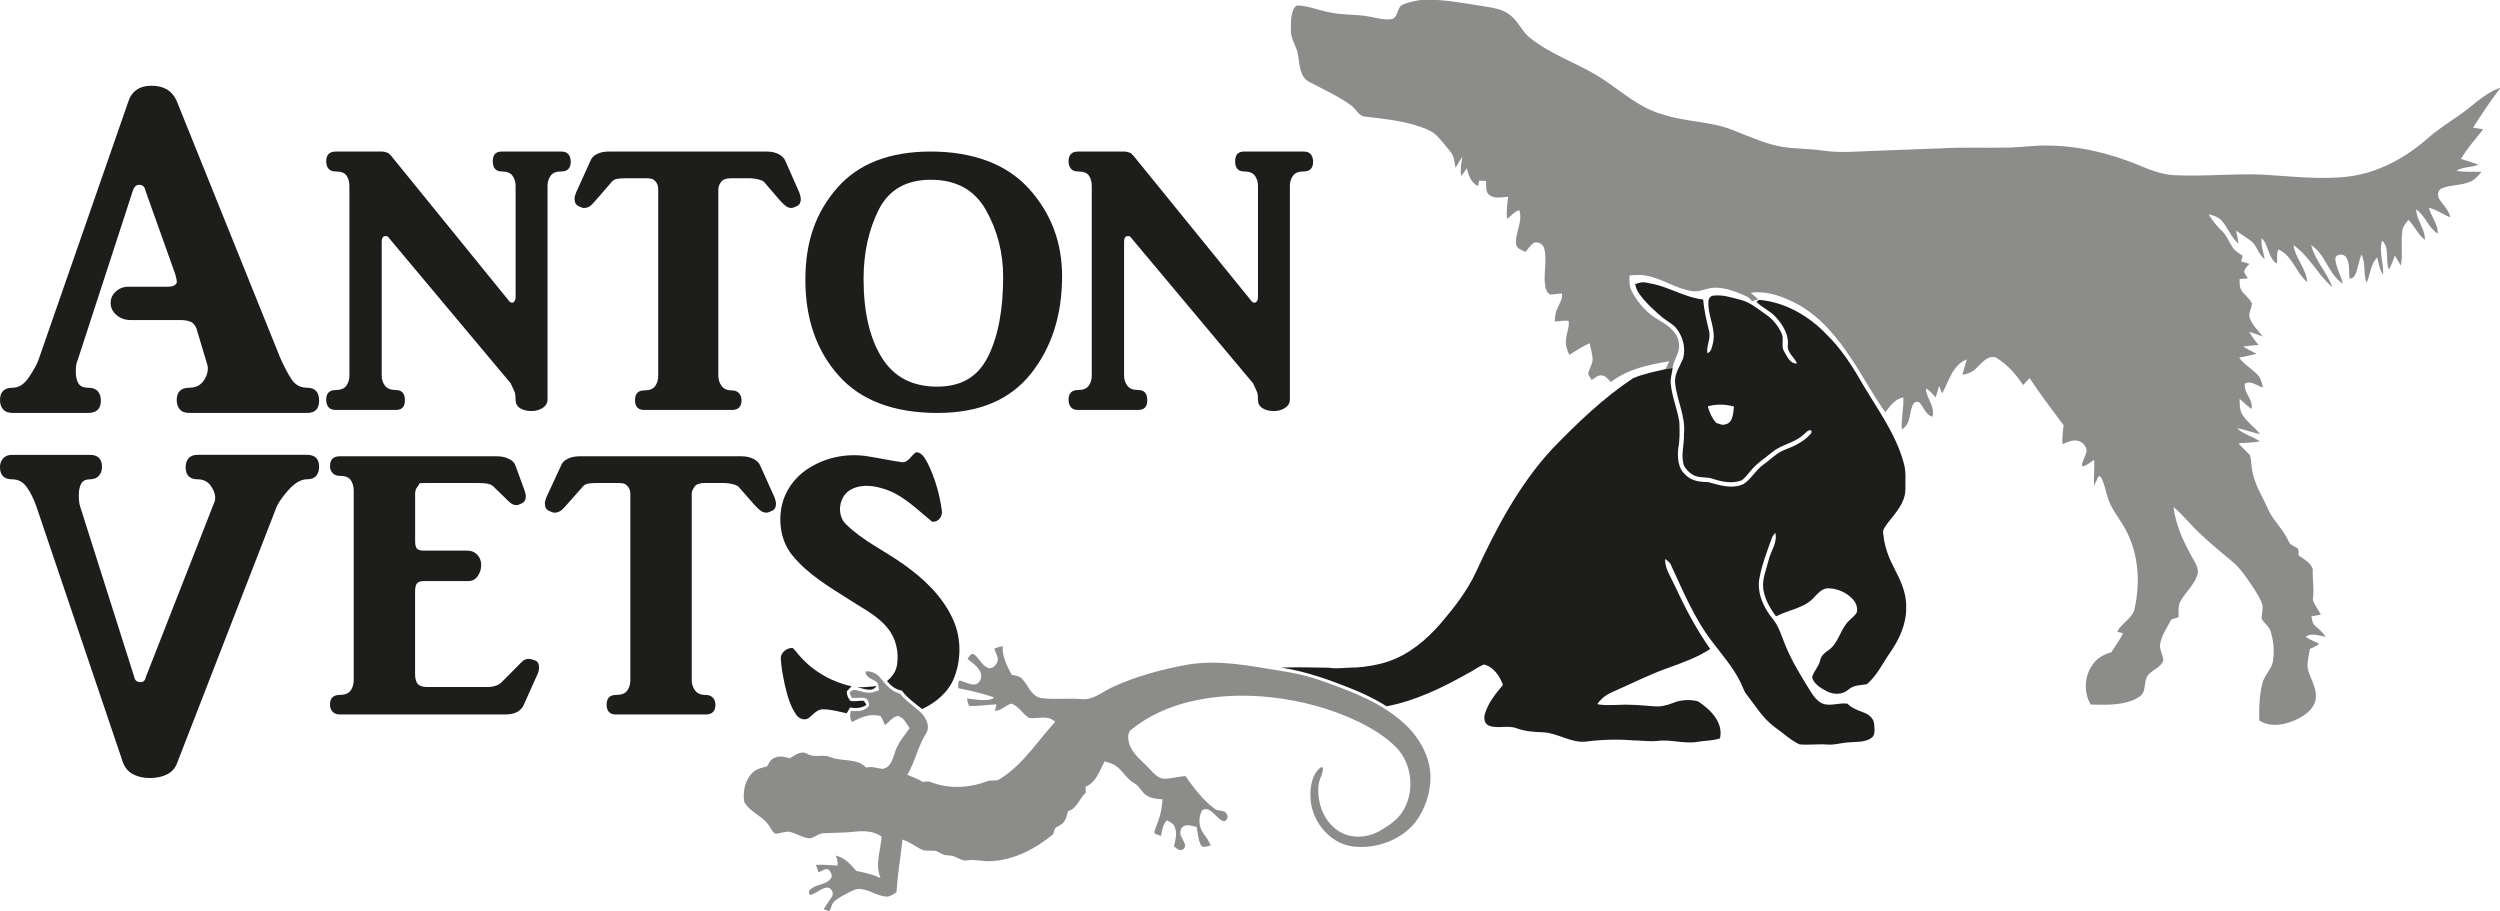 <?xml version="1.0" encoding="UTF-8"?>
<svg id="Layer_1" xmlns="http://www.w3.org/2000/svg" viewBox="0 0 1616.65 589.28">
  <defs>
    <style>
      .cls-1 {
        fill: #1d1d1b;
      }

      .cls-2 {
        fill: #8c8c8b;
      }
    </style>
  </defs>
  <g>
    <path class="cls-2" d="M918.46,0h10.89c10.57.65,20.98,2.7,31.45,4.25,5.11.87,10.51,1.7,14.83,4.82,4.13,2.89,6.76,7.29,9.76,11.24,2.25,3.06,5.33,5.35,8.43,7.48,13.81,9.5,30.02,14.73,43.86,24.18,11.93,8.03,23.05,18.01,37.23,21.92,15.1,5.13,31.58,4.35,46.38,10.52,10.81,4.18,21.5,9.23,33.1,10.83,8.07,1.09,16.26.92,24.33,2.13,10.91,1.65,21.96.55,32.93.19,14.7-.63,29.41-1.03,44.11-1.66,14.39-.78,28.8-.17,43.2-.47,8.25-.18,16.46-1.43,24.73-1.31,20.86.11,41.48,5.15,60.64,13.21,7.12,2.98,14.5,5.74,22.3,5.98,18.66.9,37.31-1.14,55.97-.42,18.74,1.02,37.58,3.53,56.32,1.23,18.7-2.41,35.89-11.63,50.02-23.85,6.24-5.56,13.2-10.2,20.11-14.88,9.27-6.1,16.88-14.83,27.6-18.57v.38c-6.25,8.13-11.88,16.71-17.41,25.33,2.16.37,4.34.74,6.53,1.1-4.88,6.31-10.39,12.19-14.35,19.16,3.74,1.24,7.55,2.26,11.27,3.62-4.53,2.23-9.98,1.15-14.21,4.08,5.36.85,10.8.49,16.21.6-2.09,2.55-4.26,5.26-7.44,6.44-5.7,2.56-12.25,1.81-17.99,4.19-2.99,1.07-3.41,5.01-1.67,7.35,2.52,3.7,6.02,6.87,6.92,11.48-4.71-1.86-8.82-5.05-13.83-6.16,1.49,5.75,5.93,10.48,5.73,16.68-6.19-3.85-8.03-11.61-13.99-15.69.24,7.07,5.86,12.56,5.66,19.72-4.55-3.44-6.64-8.96-10.64-12.91-1.86,2.2-3.78,4.58-4,7.58-.97,7.29.5,14.7-.88,21.97-1.37-2.17-2.71-4.34-3.96-6.56-.99,3.14-2.12,6.26-3.77,9.13-2.59-6.07.76-13.79-4.44-18.76-2.28,7.36,1.24,14.7.66,22.13-2.25-3.34-2.81-7.38-3.8-11.19-4.45,4.31-4.32,10.9-6.8,16.25-2.47-5.81-.38-12.48-3.42-18.1-1.56,3.96-2.14,8.2-3.6,12.18-.67,1.63-2.09,3.59-4.07,3.29-.6-4.54.41-9.61-2.15-13.66-1.65-2.82-7.34-2.36-7.04,1.45.56,5.46,3.68,10.22,4.85,15.54-9.44-6.09-11.04-18.84-20.46-24.93,2.46,10.02,10.21,17.49,13.59,27.11-9.41-8.02-14.72-19.94-25.01-27.05,1.16,8.62,8.25,15.06,8.85,23.85-7.31-6.08-9.51-16.98-18.56-21.11-1.51,2.61-.56,6.23-1.04,9.21-5.98-3.72-5-11.86-9.84-16.5-.65,4.61,1.13,9,1.93,13.46-4.38-3.02-4.93-9.03-9.29-12-3.02-2.18-6.21-4.11-9.19-6.32.59,2.78,1.17,5.58,1.56,8.4-4.61-3.82-6.65-9.61-10.29-14.18-2.16-2.88-5.7-3.97-9.01-4.84,2.27,4.19,5.44,7.76,8.83,11.07,3.02,2.9,4.35,6.97,6.65,10.39,1.57,2.39,4.13,3.82,6.48,5.35-.33,1.23-.68,2.45-.97,3.69,1.77.54,3.56,1.07,5.37,1.58-1.28,1.67-3.31,3.11-3.38,5.39.64,1.4,1.51,2.7,2.35,4.01-1.8.14-3.58.28-5.34.43.1,2.1-.18,4.31.65,6.3,1.8,3.56,5.46,5.74,7.27,9.3.21,3.29-2.57,6.38-1.3,9.69,1.6,4.67,5.5,7.98,8.36,11.87-2.88-1.04-5.74-2.13-8.66-3.04,1.58,3.13,3.7,5.92,6.02,8.53-3.35.29-6.69.5-10.01.97,2.78,1.79,5.75,3.24,8.7,4.73-3.73,1.01-7.52,1.71-11.29,2.46,3.2,4.6,8.35,7.17,12.06,11.28,2.06,2.19,2.6,5.24,3.36,8.05-3.81-.93-7.82-4.89-11.74-2.46-.95,6.01,5.65,10.2,4.29,16.36-2.72-2.01-5.17-4.34-7.68-6.6.04,3.55-.09,7.39,1.93,10.5,3.02,4.74,7.85,7.92,11.31,12.32-5.05-.93-9.81-2.98-14.87-3.78,4.18,4,10,5.28,14.73,8.45-4.56.91-9.21.95-13.81,1.27,2.21,2.89,5.17,5.08,7.5,7.86.9,3.44.71,7.08,1.5,10.56,1.59,8.64,6.58,16.04,9.99,24,3.29,7.58,9.9,13.05,13.21,20.63.97,2.79,4.05,3.47,6.23,5.04.61,1.35.24,3.01.48,4.49,3.41,2.42,7.8,4.51,9.11,8.83-.29,6.65,1.06,13.25.02,19.89,1.18,3.44,3.55,6.31,5.2,9.54-2.06.36-4.1.7-6.12,1.05.52,2.06.5,4.57,2.31,6.03,2.51,2.22,5.07,4.41,7.02,7.19-4.35-.47-9.09-2.92-13.06.08,2.78,1.78,5.81,3.12,8.85,4.44-1.84,1.43-3.91,2.51-6.07,3.31-.66,4.98-2.73,10.17-.73,15.11,1.96,5.89,5.73,11.75,4.32,18.2-1.43,6.09-7.05,9.89-12.36,12.43-7.4,3.45-16.69,5.29-23.97.55-.26-7.94.05-15.98,1.92-23.73,1.19-5.5,6.21-9.29,6.97-14.94.85-6.29.36-12.82-1.55-18.88-.98-3.36-4.23-5.23-5.8-8.21-.04-2.9.9-5.76.51-8.65-.9-3.6-2.97-6.76-4.9-9.87-4.39-6.51-8.5-13.41-14.63-18.47-6.89-5.76-13.84-11.45-20.36-17.62-6.18-5.57-11.16-12.34-17.6-17.63,1.33,11.29,6.09,21.8,11.56,31.65,1.88,3.72,5.16,7.58,3.9,12.03-2.02,6.55-7.45,11.13-10.81,16.91-1.92,3.21-1.33,7.08-1.36,10.64-1.6.5-3.19.99-4.77,1.49-2.56,5.02-6,9.75-7.1,15.37-.85,3.84,1.69,7.27,1.98,11.02-1.31,4.15-5.92,5.69-8.85,8.49-3.2,2.5-2.7,6.98-3.59,10.53-.57,3.57-4.23,5.4-7.18,6.79-8.67,3.41-18.2,3-27.34,2.8-4.61-7.76-4.19-17.92.9-25.34,2.71-4.49,7.45-7.11,12.39-8.45,2.61-4.02,5.39-7.95,7.63-12.21-.94-.29-2.81-.87-3.75-1.16,2.93-5.83,10.23-8.69,11.32-15.48,3.55-16.18,2.41-33.69-5-48.66-3.04-6.41-7.77-11.83-10.82-18.23-2.32-4.84-2.96-10.24-4.94-15.19-.62-1.21-1.03-3.02-2.69-2.94-.88,2.25-2.3,4.24-2.83,6.63-.43-5.7.31-11.41.01-17.11-2.67,1.27-4.91,4.07-7.95,4.08.07-3.45,2.28-6.29,3-9.57.16-3.28-2.46-6.26-5.6-6.9-3.52-.92-6.85.95-10.05,2.11-.02-4.08.25-8.15.85-12.18-7.51-10.04-15.13-20.01-22.01-30.5-1.42,1.48-2.8,2.99-4.17,4.51-4.7-6.98-10.37-13.62-17.73-17.86-5.21-1.52-8.88,3.4-12.19,6.55-2.37,2.77-5.82,4.08-9.32,4.66.78-3.37,1.84-6.66,2.8-9.98-9.27,3.7-11.57,14.11-15.92,22.01-.69-1.61-1.36-3.2-2.01-4.81-.68,2.5-1.4,5-2.25,7.44-1.82-2.17-3.67-4.5-6.26-5.79.27,6.46,6.19,11.58,4.2,18.28-4.12-1.27-5.41-5.53-7.83-8.6-1.18-1.67-3.81-1.27-4.62.53-2.81,5.27-1.31,12.97-7.33,16.23-.57-6.94,1.43-13.77.94-20.71-5.35,1.06-8.53,5.58-11.59,9.64-7.9-11.03-14.25-23.06-21.78-34.33-8.96-13.66-19.64-26.82-34.03-35.03-9.5-5.17-20.31-9.48-31.33-7.91,1.64,1.42,3.3,2.8,5.01,4.16-1.29.5-2.59.93-3.9,1.31-1.22-1.27-2.4-2.62-4.06-3.29-6.44-2.92-13.28-5.59-20.45-5.47-4.77.06-9.14,2.87-13.95,2.24-10.96-1.31-20.09-8.56-30.96-10.19-3.33-.52-6.69-.23-10,.05-.06,3.44-.22,7.1,1.51,10.22,4.08,7.86,10.28,14.71,18.1,18.97,5.81,3.38,12.38,8.25,12.43,15.68.51,5.42-3.61,9.69-4.12,14.9-1.56.26-3.1.52-4.63.81.85-1.71,1.68-3.42,2.5-5.14-13.19,2.28-27.07,4.98-37.83,13.52-1.73-1.75-3.3-4.26-6.03-4.35-2.5-.22-4.37,1.76-6.34,2.92-.84-1.24-1.71-2.45-2.31-3.81.46-3.1,2.47-5.75,2.86-8.87.05-3.77-1.16-7.39-1.97-11.03-4.62,2.06-8.8,4.9-13.12,7.49-1.5-3.25-2.76-6.81-2.01-10.44.26-3.87,2.34-7.73,1.55-11.57-2.99-.22-5.95.22-8.91.47.23-2.87.32-5.85,1.68-8.47,1.27-3.11,3.61-6.2,2.89-9.74-2.48.16-4.92.69-7.38.8-1.94-.89-2.9-2.96-3.29-4.92-1.48-8.11,1.27-16.42-.61-24.47-.54-3.08-4.02-5.32-6.98-4.02-2.13,1.54-3.55,3.83-5.21,5.81-2.26-1.21-5.61-1.92-6.1-4.91-.89-7.46,4.55-14.56,2.06-22.03-3.29.72-5.27,3.8-7.92,5.64-.52-4.82.12-9.62.7-14.4-3.93.27-8.39,1.46-11.9-.89-3.04-2.07-2.08-6.18-2.42-9.3-1.47-.07-2.94-.13-4.39-.18-.17.87-.52,2.62-.69,3.5-4.67-2.04-6.22-7.02-7.33-11.56-1.14,1.74-2.27,3.48-3.66,5.02-.73-4.2.24-8.38.81-12.53-1.59,2.36-2.99,4.83-4.42,7.28-.76-3.4-.76-7.23-3.03-10.09-2.75-3.53-5.65-6.96-8.66-10.27-2.9-3.21-7.05-4.75-11.01-6.17-11.52-4.01-23.75-5.17-35.79-6.59-4.14-.25-5.68-4.75-8.63-6.96-8.46-6.31-18.19-10.54-27.43-15.49-6.32-3.21-6.2-11.03-7.26-17.06-.64-5.55-4.61-10.14-4.63-15.81-.17-4.58-.2-9.34,1.47-13.68.6-1.3,1.61-3.11,3.31-2.88,6.87.35,13.3,3.15,20.01,4.41,8.66,1.99,17.66,1.07,26.34,2.88,4.51.79,9.06,2.2,13.67,1.54,4.42-.6,3.65-6.44,6.48-8.81,3.79-2.09,8.16-2.77,12.37-3.56Z"/>
    <path class="cls-2" d="M642.95,419.48c1.75-.74,3.58-1.27,5.46-1.63-.48,6.75,2.85,12.68,5.75,18.49,2.53.51,5.42.8,7.14,3.01,3.75,4.11,5.64,10.79,11.77,12.03,8.81,1.18,17.75-.06,26.61.73,7.41.63,13.09-4.77,19.42-7.62,15.39-7.2,31.96-11.56,48.62-14.66,20.07-3.45,40.29.7,60.1,3.92,10.15,1.51,20.19,3.9,29.79,7.57,17.66,6.25,35.64,13.28,49.79,25.94,9.9,8.83,17.29,21.25,17.64,34.76.11,10.55-3.44,21.12-9.69,29.6-9.68,11.99-26.03,17.7-41.15,15.69-15.25-2.41-26.59-17.22-26.81-32.35-.14-6.67,1.12-14.34,6.64-18.73.34,0,1.02-.02,1.36-.03.56,3.84-2.15,7.04-2.64,10.72-1.59,11.98,3.48,25.6,14.53,31.45,7.95,4.24,17.88,3.18,25.46-1.37,6.38-3.65,12.73-8.22,15.91-15.09,6.04-12.32,3.95-28.37-5.55-38.39-6.91-7.09-15.49-12.3-24.3-16.66-17.91-8.65-37.39-13.82-57.12-15.99-17.68-1.89-35.76-1.25-53.05,3.07-13.16,3.31-25.91,8.89-36.49,17.47-3.95,2.4-2.62,7.78-1.26,11.37,2.71,5.9,8.22,9.71,12.46,14.44,2.84,2.82,5.8,6.65,10.27,6.37,4.36-.27,8.6-1.44,12.97-1.74,5.46,7.78,11.32,15.54,19.03,21.26,2.27,1.72,6.16.36,7.62,3.27,1.47,1.84-.01,5.31-2.54,4.5-3.48-1.65-5.47-5.3-8.83-7.13-1.5-.83-3.49-.67-4.7.56-2.38,4.66-1.98,10.7,1.21,14.9,1.76,2.35,3.47,4.77,4.52,7.55-2.06.36-5.18,2-6.49-.54-1.64-3.62-1.81-7.68-2.65-11.52-2.62-.44-5.44-1.74-8.02-.58-2.73,1.31-3.1,5.11-1.56,7.48.92,2.25,3.46,4.92,1.31,7.25-2.02,2.2-4.66-.2-6.34-1.55,1.04-4.19,2.32-8.91.29-13.01-.88-2.02-3.13-2.77-4.84-3.88-2.63,2.77-3.14,6.58-3.8,10.17-1.49-.51-2.95-1.01-4.35-1.67.33-3.21,1.95-6.08,2.91-9.12,1.51-4.13,2.07-8.52,2.39-12.87-3.33-.3-6.85-.48-9.79-2.24-3.71-1.92-4.91-6.52-8.7-8.33-4.79-2.77-7.27-8.08-11.8-11.15-2.12-1.5-4.69-2.11-7.11-2.88-3.33,5.96-5.36,13.63-12.33,16.4.02,1.3.06,2.62.09,3.94-4.2,3.69-5.62,10.29-11.49,11.91-.79,2.77-1.27,5.9-3.51,7.95-1.48,1.18-3.25,1.91-4.78,3-.57,1.26-.9,2.62-1.28,3.95-11.39,9.44-25.34,16.76-40.36,17.4-5.09.39-10.11-1.36-15.19-.5-2.88.53-5.38-1.3-7.93-2.29-2.13-1.03-4.56-.75-6.81-1.19-2.12-.65-3.86-2.19-6.02-2.72-3.28-.29-6.87.57-9.81-1.33-3.68-2.14-7.25-4.53-11.3-5.97-1.28,11.38-3.18,22.69-3.92,34.13-2.12,1.37-4.34,3.09-7.02,2.77-5.63-.56-10.37-4.27-15.99-4.85-2.84-.44-5.46,1.01-7.9,2.22-3.02,1.6-6.09,3.17-8.77,5.3-2.11,1.67-2.56,4.49-3.56,6.84-1.28-.42-2.53-.84-3.79-1.27,1.57-2.96,3.73-5.54,5.43-8.41,1.36-2.32-.75-5.87-3.48-5.63-3.64.49-6.34,3.33-9.75,4.47-1.82,1.17-2.3-2.24-.96-3.11,3.56-3.69,9.85-2.84,13.12-6.96,1.9-2.02.14-4.77-1.48-6.31-2.21-.41-4.22,1.38-6.28,2-.53-1.61-1.1-3.19-1.67-4.78,4.66-.37,9.3.32,13.96.4.45-2.24-.29-4.37-1.11-6.42,5.66,1.3,9.67,5.65,13.25,9.93,5.34,1.08,10.73,2.21,15.69,4.6-3.68-8.73.13-17.9.69-26.8-5.02-3.61-11.38-3.84-17.31-3.17-6.67.81-13.39.6-20.08,1-3.34.08-5.81,2.77-8.99,3.32-5.02-.31-9.17-3.79-14.12-4.37-2.7.2-5.28,1.12-7.97,1.39-1.92-.71-2.63-2.82-3.74-4.35-3.91-7-12.85-9.22-16.61-16.32-1.01-6.47.43-13.92,5.23-18.67,2.52-2.61,6.18-3.42,9.58-4.18,1.1-2.14,2.22-4.58,4.62-5.51,3.15-1.68,6.8-.71,10.02.24,3.44-1.9,7.28-5.37,11.35-2.87,4.65,2.89,10.12-.07,14.93,2.17,7.53,2.97,17.1.33,23.18,6.76,3.53-1.2,6.98.48,10.49.75,5.06-.58,6.55-6.13,7.9-10.2,1.73-6.14,6.07-10.95,9.63-16.07-1.96-3.04-3.77-6.9-7.55-7.93-3.52.63-5.67,3.88-8.34,5.95-.84-1.96-1.63-3.96-2.76-5.77-6.4-2.09-12.95.68-18.51,3.75-1.5-2.17-1.49-4.69-.76-7.14,4.09.2,9.36.41,11.78-3.64,0-2.1-1.07-4.54-3.36-4.86-2.62-.24-5.25.32-7.85-.04-.31-1.18-2.02-2.78-.79-3.87,1.85-2.44,5.01-.41,7.39-.13,3.69,1.21,7.65.85,11.04-1.03-.58-1.9-.25-4.51-2.23-5.63-2.6-1.72-6.62-2.47-6.52-6.39,4.04-.43,7.7,1.55,10.03,4.78,3.27,4.13,6.93,8.33,12.28,9.63,4,5.03,9.63,8.31,14.07,12.88,3.05,3.29,5.55,8.66,2.73,12.83-5.24,8.36-7.09,18.27-12.09,26.76,3.34,1.45,6.85,2.57,9.95,4.55,1.73-.1,3.54-.61,5.2.14,11.74,4.68,25.21,3.81,36.87-.66,2.48-.91,5.42.37,7.69-1.28,14.94-9.09,24.22-24.38,35.87-36.94-4.38-4.76-11.14-1.88-16.69-2.57-4.49-2.32-6.78-8.01-11.86-9.3-3.62,1.31-6.34,4.64-10.45,4.68.28-1.05.84-3.14,1.12-4.18-5.83.26-11.64,1.15-17.48,1.1-1.21-1.35-1.18-3.29-1.66-4.92,5.42.61,11.12,1.93,16.48.26l.86-1.03c-7.49-2.56-15.31-4.38-23.09-5.9.4-1.58-.57-4.03,1.14-4.95,3.31.81,6.38,2.95,9.9,2.56,3.3-.64,4.63-4.79,3.53-7.67-1.56-3.93-5.32-6.25-8.46-8.81.95-1.41,1.87-3.65,4-3.18,3.44,2.46,5,7.07,9.02,8.84,2.4,1.12,4.72-.83,5.81-2.83,2.11-3.07-.72-6.48-1.55-9.49Z"/>
  </g>
  <g>
    <path class="cls-1" d="M1057.42,183.75c2.65-1.15,5.52-1.62,8.33-.71,12.42,1.74,23.16,9.26,35.66,10.67.47,6.86,2.19,13.51,3.72,20.19,1.44,4.94-1.79,9.57-1.06,14.51,2.74-.97,2.9-3.98,3.6-6.38,2.3-9.21-3.53-17.91-2.9-27.11.02-1.7,1.18-3.42,2.92-3.72,6.09-.85,12.06,1.24,17.9,2.69,6.33,1.55,11.23,6,16.49,9.56,4.56,3.13,8.07,7.62,10.25,12.69,1.29,3.74-.77,8.12,1.63,11.55,1.95,3.16,3.61,7.64,8.13,7.35-1.79-4.14-6.7-7.12-5.95-12.07.6-6.81-3.36-12.9-7.65-17.79-3.61-4.08-8.98-6.2-12.7-10.01.43-.32,1.28-.96,1.71-1.28,16.82,1.44,32.26,10.38,43.76,22.48,9.99,9.7,17.34,21.63,24.2,33.64,9.39,15.69,20.43,30.84,25.4,48.69,1.94,5.92,1.19,12.2,1.26,18.31-.27,8.2-6.13,14.44-10.89,20.54-1.64,2.47-4.35,4.97-3.33,8.22.7,7.43,3.27,14.5,6.73,21.07,4.2,8.13,8.44,16.78,8.01,26.19.14,10.47-4.39,20.29-10.22,28.74-4.93,6.99-8.57,15.14-15.24,20.72-4.03.66-8.47.45-11.74,3.36-4.05,3.6-9.98,3.49-14.54.96-3.68-1.99-8.09-4.56-9.1-8.92,1.03-3.87,4.31-6.73,5.17-10.71.58-2.97,2.8-5,5.22-6.59,6.91-4.61,7.74-13.91,13.68-19.37,1.63-1.71,3.7-3.08,4.83-5.21.87-3.28-.73-6.66-3-8.97-3.95-4.01-9.51-6.42-15.12-6.61-3.87-.17-6.65,2.86-9.09,5.42-6.3,7.5-16.75,8.37-25,12.74-3.91-5.22-7.27-11.11-8.24-17.64-.89-6.57,1.99-12.68,3.49-18.92,1.41-5.84,5.85-11.22,4.26-17.52-.74.88-1.39,1.8-1.98,2.77-3.26,9.11-6.85,18.19-8.47,27.78-1.14,9.25,3.12,18.23,8.86,25.23,3.73,4.45,5.36,10.14,7.49,15.44,3.66,9.49,8.85,18.28,14.17,26.93,2.56,3.93,4.66,8.44,8.57,11.25,5.36,3.8,11.99.28,17.95,1.09,2.87,2.89,6.71,4.31,10.45,5.7,3.24,1.16,6.49,3.61,6.88,7.29.11,3.12,1.19,7.3-1.93,9.35-4.21,2.78-9.53,2.29-14.33,2.72-4.72.14-9.27,1.86-14.02,1.4-6.01-.43-12.05.46-18.05-.13-5.89-2.81-10.66-7.46-15.98-11.17-7.98-5.86-12.94-14.52-18.96-22.15-1.36-2.39-2.2-5.03-3.46-7.46-4.69-9.27-11.57-17.14-17.81-25.37-11.67-15.06-18.94-32.84-26.92-49.98-.68-1.72-2.29-2.7-3.7-3.73-.2,6.37,3.74,11.59,6.21,17.14,6.57,14.26,13.92,28.21,22.95,41.07-8.38,5.51-17.88,8.86-27.25,12.23-12.42,4.4-24.15,10.43-36.2,15.69-3.84,1.65-7.22,4.27-9.57,7.75,4.19.88,8.52.56,12.78.51,7.97-.53,15.94.26,23.89.86,4.06.38,8.12-.48,11.88-2,5.17-2.18,11.19-2.68,16.59-1.2,7.88,5.1,16.55,13.59,14.23,23.93-4.64,1.66-9.67,1.39-14.46,2.25-8.78,1.55-17.52-1.8-26.3-.52-4.98.43-9.95-.33-14.92-.38-10.33-.84-20.7-.61-30.97.76-9.85,1.08-18.27-5.65-27.92-6.02-5.77-.19-11.61-.57-17.04-2.63-5.85-2.18-12.37.65-18.13-1.81-2.83-1.4-3.11-5-2.23-7.66,2.14-7.08,6.9-12.95,11.6-18.5-2.04-5.79-6.01-11.65-12.24-13.25-3.74,1.4-6.9,4.06-10.5,5.79-16.47,9.27-33.75,17.69-52.45,21.25-6.2-3.88-12.73-7.21-19.46-10.03-15.79-6.46-31.91-12.49-48.87-14.98,10.34-.37,20.66-.11,31,.07,5.74.94,11.49-.27,17.26-.12,7.04-.52,14.11-1.55,20.82-3.84,13.66-4.52,24.97-14.06,34.27-24.79,8.68-10.19,17.05-20.87,22.71-33.08,13.08-28.42,27.97-56.57,49.35-79.71,16.14-16.62,32.96-32.88,52.34-45.72,6.66-2.78,13.85-4.23,20.89-5.81,1.53-.29,3.07-.55,4.63-.81-.37,3.06-1.29,6.04-1.32,9.14.6,8.86,4.26,17.13,5.66,25.85.23,5.74.33,11.53-.73,17.2-.57,5.83-.2,12.7,4.57,16.81,3.76,4.14,9.54,4.8,14.81,4.84,7.34,2.04,15.6,4.73,22.93,1.21,4.98-3.29,7.76-8.95,12.63-12.41,4.75-3.31,8.74-7.89,14.34-9.84,5.88-2.25,11.8-5.08,16.09-9.83.79-.7,1.01-1.57.65-2.61-2.33-.5-3.68,1.88-5.31,3.06-5.77,5.21-13.98,6.09-19.91,11.03-4.72,3.97-10.09,7.25-13.97,12.11-1.88,2.09-3.45,4.54-5.79,6.15-6.09,2.35-12.8.94-18.79-1.02-3.32-1.21-6.93-.55-10.26-1.55-3.46-.87-6.14-3.58-8.07-6.45-2.64-6.71.11-13.74-.25-20.66,1.36-11.76-4.85-22.46-5.75-33.97-.23-5.57,3.21-10.21,5.22-15.14,1.83-6.69-.06-14-4.27-19.41-2.26-2.81-5.55-4.42-8.38-6.55-5.62-4.62-11.02-9.6-15.4-15.44-1.53-1.95-2.48-4.26-2.93-6.68ZM1104.37,262.73c1,3.94,2.74,7.71,5.47,10.76,1.86.45,3.8,1.74,5.78.95,5.19-.98,5.09-7.39,5.67-11.5-5.48-1.64-11.41-1.69-16.92-.21Z"/>
    <path class="cls-1" d="M582.57,298.77c4.65,1.11,6.53-4.42,9.94-6.38,3.93.3,5.81,4.27,7.46,7.31,4.66,9.5,7.64,19.85,9.07,30.32.64,3.76-2.22,7.95-6.32,7.31-9.32-7.51-17.96-16.57-29.5-20.66-7.08-2.51-15.39-3.89-22.37-.4-8.42,3.88-10.39,16.87-3.44,23.04,10.67,10.47,24.49,16.79,36.58,25.4,12.78,8.99,24.73,20.08,31.58,34.37,6.05,12.07,6.37,26.75,1.42,39.25-3.71,9.33-11.83,16.09-20.77,20.19-4.49-3.79-9.53-7.08-13.01-11.91-4.01-.59-7.11-3.22-9.65-6.18,3.32-2.65,5.95-6.29,6.52-10.58,1.28-8.38-.74-17.35-6.29-23.87-6.4-7.98-15.82-12.42-24.17-17.95-13.23-8.4-27.19-16.52-37.19-28.87-7.32-8.88-9.23-21.22-6.87-32.27,2.07-9.36,8-17.68,15.86-23.09,11.74-8.12,26.8-11.12,40.8-8.53,6.8,1.05,13.53,2.57,20.35,3.5Z"/>
    <path class="cls-1" d="M504.91,425.88c-.2-3.95,4.01-7.1,7.73-6.86,1.09,1,1.97,2.18,2.92,3.31,8.78,10.91,21.48,18.47,35.13,21.46-1.03,1.04-2.09,2.06-3.03,3.18-.25,2.27.78,4.44,2.16,6.18,2.88.83,5.9-.32,8.84.08.63.82,1.16,1.72,1.58,2.69-3.17,1.98-6.91,2.32-10.51,1.55-.76,1.24-1.49,2.5-2.19,3.77-5.23-1.07-10.46-2.68-15.82-2.55-3.83.33-6.1,3.64-8.91,5.76-2.83,1.74-6.44.12-8.08-2.49-3.96-5.8-5.74-12.73-7.3-19.49-1.15-5.47-2.24-10.99-2.52-16.59Z"/>
    <path class="cls-1" d="M554.33,444.39c4.17.18,8.32-.29,12.46-.72-2.72,4.29-8.53,1.51-12.46.72Z"/>
    <g>
      <path class="cls-1" d="M138.82,324.25c.84-2.63.21-5.68-1.88-9.13-2.08-3.45-5.1-5.18-9.07-5.18-5.21,0-7.82-2.59-7.82-7.76,0-2.39.62-4.33,1.87-5.82,1.25-1.49,3.23-2.24,5.94-2.24h3.13s64.41,0,64.41,0h3.13c5.21,0,7.82,2.59,7.82,7.76,0,2.39-.62,4.33-1.88,5.82-1.25,1.49-3.23,2.24-5.94,2.24-3.96,0-8.07,2.44-12.35,7.32-4.27,4.88-6.93,8.94-7.97,12.18l-63.78,164.24c-1.25,3.25-3.44,5.64-6.57,7.16-3.13,1.53-6.77,2.29-10.94,2.29-4.17,0-7.82-.83-10.94-2.5-3.13-1.67-5.32-4.28-6.57-7.84l-55.96-165.5c-1.67-4.74-3.7-8.82-6.1-12.23-2.39-3.4-5.57-5.11-9.54-5.11-5.21,0-7.82-2.63-7.82-7.91,0-2.23.68-4.11,2.03-5.63,1.36-1.52,3.28-2.28,5.78-2.28h3.13s44.08,0,44.08,0h3.13c5.21,0,7.82,2.64,7.82,7.91,0,2.23-.68,4.11-2.03,5.63-1.35,1.52-3.28,2.28-5.78,2.28-2.71,0-4.58.93-5.63,2.8-1.04,1.86-1.56,4.35-1.56,7.45s.27,5.49.81,7.14l35.04,110.43c.42,2.23,1.78,3.35,4.07,3.35,1.88,0,3.03-1.11,3.44-3.35l44.49-113.51Z"/>
      <g>
        <path class="cls-1" d="M274.44,375.74c-2.35,0-3.94.49-4.77,1.47-.84.98-1.26,2.84-1.26,5.61v52.92c0,3.09.58,5.28,1.76,6.58,1.17,1.3,3.27,1.95,6.28,1.95h38.95c1.84,0,3.6-.29,5.28-.86,1.67-.57,3.1-1.52,4.27-2.83l9.3-9.36c1.67-1.8,3.02-3.12,4.02-3.94,1.01-.82,2.26-1.23,3.77-1.23.84,0,2.14.33,3.9.98s2.64,2.2,2.64,4.65c0,1.63-.42,3.26-1.26,4.89l-8.79,19.57c-.84,1.79-2.22,3.22-4.15,4.28-1.93,1.06-4.48,1.59-7.66,1.59h-107.04c-2.01,0-3.56-.61-4.65-1.82-1.09-1.22-1.63-2.71-1.63-4.5,0-4.21,2.09-6.32,6.28-6.32,3.35,0,5.69-.93,7.04-2.8,1.34-1.87,2.01-4.1,2.01-6.69v-122.69c0-2.59-.63-4.82-1.88-6.69-1.26-1.87-3.64-2.8-7.16-2.8-2.01,0-3.56-.61-4.65-1.82-1.09-1.21-1.63-2.71-1.63-4.5,0-4.21,2.09-6.32,6.28-6.32h101.77c2.85,0,5.4.57,7.66,1.7,2.26,1.14,3.64,2.51,4.15,4.13l5.78,15.8c.67,1.94,1,3.32,1,4.13,0,2.27-.84,3.81-2.51,4.62-1.68.81-2.85,1.22-3.52,1.22-1.17,0-2.31-.36-3.39-1.09-1.09-.73-2.39-1.9-3.89-3.52l-6.78-6.56c-1.01-1.3-2.35-2.15-4.02-2.55-1.68-.4-3.94-.61-6.78-.61h-32.66c-3.18,0-4.94.08-5.28.24-.17.65-.67,1.5-1.51,2.55-.84,1.06-1.26,2.47-1.26,4.25v30.62c0,2.27.38,3.85,1.13,4.74.75.89,2.3,1.34,4.65,1.34h28.14c2.51,0,4.6.89,6.28,2.67,1.67,1.78,2.51,3.97,2.51,6.56,0,2.76-.75,5.19-2.26,7.29-1.51,2.11-3.52,3.16-6.03,3.16h-28.39Z"/>
        <path class="cls-1" d="M407.61,319.38c0-1.78-.47-3.28-1.39-4.5-.93-1.21-1.9-1.95-2.92-2.19-1.02-.24-2.29-.36-3.8-.36h-12.68c-3.05,0-5.33.16-6.85.49-1.52.33-2.79,1.22-3.8,2.67l-10.14,11.42c-1.35,1.62-2.58,2.79-3.68,3.52s-2.41,1.09-3.93,1.09c-.68,0-1.86-.4-3.55-1.22-1.69-.81-2.54-2.43-2.54-4.86,0-.97.33-2.27,1-3.89l9.57-20.66c.67-1.78,2.09-3.2,4.28-4.25,2.18-1.05,4.7-1.58,7.55-1.58h104.7c3.02,0,5.62.57,7.8,1.7,2.18,1.14,3.61,2.51,4.28,4.13l9.31,20.66c.67,1.94,1,3.32,1,4.13,0,2.27-.84,3.81-2.51,4.62-1.68.81-2.93,1.22-3.77,1.22-1.17,0-2.3-.36-3.39-1.09-1.09-.73-2.39-1.9-3.89-3.52l-10.05-11.42c-.5-.97-1.85-1.74-4.02-2.31-2.18-.57-4.36-.85-6.53-.85h-12.06c-3.18,0-5.36.81-6.53,2.43-1.17,1.63-1.76,3.17-1.76,4.62v120.51c0,2.43.71,4.62,2.14,6.57,1.42,1.95,3.73,2.92,6.91,2.92,2.01,0,3.56.61,4.65,1.82,1.09,1.21,1.63,2.71,1.63,4.5,0,4.22-2.1,6.32-6.31,6.32h-58c-4.04,0-6.05-2.1-6.05-6.32s2.01-6.32,6.03-6.32c3.52,0,5.94-.93,7.29-2.8,1.34-1.87,2.01-4.1,2.01-6.69v-120.51Z"/>
      </g>
      <path class="cls-1" d="M114.27,65.3l66.91,166.01c2.43,5.54,4.85,10.16,7.29,13.86,2.43,3.7,5.74,5.54,9.94,5.54,5.3,0,7.95,2.77,7.95,8.32s-2.65,8.01-7.95,8.01h-75.85c-2.87,0-4.97-.77-6.29-2.31s-1.99-3.54-1.99-6.01c0-5.34,2.76-8.01,8.28-8.01,4.19,0,7.34-1.65,9.44-4.96,2.1-3.31,2.82-6.52,2.15-9.62l-6.62-22.03c-.45-2.27-1.55-4.13-3.31-5.58-1.99-1.03-4.42-1.55-7.29-1.55h-32.46c-3.53,0-6.57-1.08-9.11-3.23-2.54-2.16-3.81-4.77-3.81-7.85,0-2.87,1.12-5.34,3.36-7.39,2.24-2.05,4.93-3.08,8.07-3.08h25.57c2.91,0,4.82-.82,5.72-2.46.22-.82-.12-2.77-1.01-5.85l-19.23-53.9c-.45-2.46-1.8-3.7-4.05-3.7-1.13,0-2.03.42-2.7,1.25-.67.83-1.12,1.67-1.35,2.49l-35.71,109.66c-.81,1.69-1.21,4.13-1.21,7.31s.55,5.73,1.66,7.63c1.1,1.91,3.2,2.86,6.29,2.86,2.87,0,4.97.77,6.29,2.31s1.99,3.54,1.99,6.01c0,5.34-2.76,8.01-8.28,8.01H8.28c-2.87,0-4.97-.77-6.29-2.31S0,261.19,0,258.72C0,253.39,2.76,250.72,8.28,250.72c3.97,0,7.5-2.34,10.6-7.02,3.09-4.68,5.08-8.3,5.96-10.85l57.96-166.63c2.2-7.19,7.29-10.78,15.24-10.78s13.36,3.29,16.23,9.86Z"/>
      <g>
        <path class="cls-1" d="M330.21,247.83l-78.45-93.64c-.66-1.3-1.64-1.78-2.95-1.46-1.31.16-1.97,1.38-1.97,3.66v86.56c0,2.44.7,4.59,2.09,6.46,1.39,1.87,3.73,2.8,7.01,2.8,3.94,0,5.9,2.19,5.9,6.57s-1.97,6.32-5.9,6.32h-38.86c-2.13,0-3.69-.61-4.67-1.82-.98-1.22-1.48-2.8-1.48-4.74,0-4.21,2.05-6.32,6.15-6.32,3.28,0,5.57-.93,6.89-2.8,1.31-1.86,1.97-4.01,1.97-6.45v-122.59c0-2.76-.61-5.02-1.84-6.81-1.23-1.78-3.57-2.68-7.01-2.68-2.13,0-3.69-.61-4.67-1.82-.98-1.22-1.48-2.8-1.48-4.74,0-4.21,2.05-6.32,6.16-6.32h30.31c.82,0,2.05.32,3.7.95l1.73,1.67,75.9,93.45c.65,1.14,1.56,1.7,2.71,1.7,1.31-.49,1.97-1.7,1.97-3.65v-72c0-2.43-.66-4.58-1.97-6.45-1.31-1.86-3.61-2.8-6.89-2.8-3.94,0-5.9-2.19-5.9-6.57s1.96-6.32,5.88-6.32h38.42c2.12,0,3.67.61,4.65,1.82.98,1.22,1.47,2.8,1.47,4.74,0,4.22-2.05,6.32-6.15,6.32-3.28,0-5.58.93-6.89,2.8-1.31,1.87-1.97,4.01-1.97,6.45v138.15c0,2.27-1.03,4.1-3.07,5.47-2.05,1.38-4.47,2.07-7.26,2.07-2.95,0-5.41-.61-7.38-1.83-1.97-1.22-2.95-3.04-2.95-5.47,0-2.59-.25-4.38-.74-5.35l-2.46-5.35Z"/>
        <path class="cls-1" d="M425.63,122.33c0-1.79-.46-3.29-1.36-4.51-.91-1.22-1.86-1.95-2.85-2.19-1-.24-2.24-.36-3.72-.36h-12.41c-2.98,0-5.21.16-6.7.49-1.49.33-2.73,1.22-3.72,2.68l-9.93,11.43c-1.33,1.62-2.52,2.8-3.6,3.53s-2.36,1.09-3.85,1.09c-.66,0-1.82-.4-3.47-1.22-1.66-.81-2.48-2.43-2.48-4.86,0-.97.33-2.27.98-3.89l9.36-20.67c.65-1.78,2.05-3.2,4.18-4.26,2.14-1.05,4.6-1.58,7.39-1.58h102.48c2.96,0,5.5.57,7.64,1.7,2.14,1.14,3.53,2.52,4.19,4.13l9.12,20.67c.65,1.95.98,3.33.98,4.13,0,2.27-.82,3.81-2.46,4.62-1.64.81-2.87,1.22-3.69,1.22-1.15,0-2.26-.37-3.32-1.09-1.07-.73-2.34-1.9-3.81-3.53l-9.84-11.43c-.49-.97-1.81-1.74-3.93-2.31-2.13-.57-4.26-.85-6.39-.85h-11.8c-3.12,0-5.25.81-6.39,2.44-1.15,1.63-1.72,3.17-1.72,4.63v120.62c0,2.44.7,4.63,2.09,6.58,1.39,1.95,3.65,2.92,6.76,2.92,1.97,0,3.48.61,4.55,1.82,1.06,1.22,1.6,2.72,1.6,4.5,0,4.22-2.06,6.32-6.17,6.32h-56.77c-3.95,0-5.93-2.11-5.93-6.32s1.97-6.32,5.9-6.32c3.44,0,5.82-.93,7.13-2.8,1.31-1.87,1.97-4.1,1.97-6.7v-120.62Z"/>
        <path class="cls-1" d="M606.39,267.04c-28.37,0-49.72-8.05-64.07-24.17-14.35-16.11-21.52-36.71-21.52-61.81s6.84-43.8,20.54-59.51c13.69-15.7,33.9-23.56,60.62-23.56s48.78,7.94,63.21,23.8c14.43,15.87,21.64,34.81,21.64,56.83,0,25.1-6.72,46.11-20.17,63.03-13.45,16.92-33.53,25.38-60.25,25.38ZM601.97,116.24c-16.07,0-27.34,6.52-33.82,19.55-6.48,13.03-9.71,27.88-9.71,44.55,0,21.21,3.89,38.12,11.68,50.74,7.79,12.63,19.71,18.94,35.78,18.94s26.6-6.51,33.08-19.54c6.48-13.03,9.71-30.15,9.71-51.35,0-15.7-3.69-30.1-11.07-43.21-7.38-13.11-19.27-19.67-35.66-19.67Z"/>
        <path class="cls-1" d="M810.27,247.83l-78.45-93.64c-.66-1.3-1.64-1.78-2.95-1.46-1.31.16-1.97,1.38-1.97,3.66v86.56c0,2.44.7,4.59,2.09,6.46,1.39,1.87,3.73,2.8,7.01,2.8,3.94,0,5.9,2.19,5.9,6.57s-1.97,6.32-5.9,6.32h-38.86c-2.13,0-3.69-.61-4.67-1.82-.98-1.22-1.48-2.8-1.48-4.74,0-4.21,2.05-6.32,6.15-6.32,3.28,0,5.57-.93,6.89-2.8,1.31-1.86,1.97-4.01,1.97-6.45v-122.59c0-2.76-.62-5.02-1.84-6.81-1.23-1.78-3.57-2.68-7.01-2.68-2.13,0-3.69-.61-4.67-1.82-.98-1.22-1.48-2.8-1.48-4.74,0-4.21,2.05-6.32,6.16-6.32h30.31c.82,0,2.05.32,3.7.95l1.73,1.67,75.9,93.45c.65,1.14,1.56,1.7,2.71,1.7,1.31-.49,1.97-1.7,1.97-3.65v-72c0-2.43-.66-4.58-1.97-6.45-1.31-1.86-3.61-2.8-6.89-2.8-3.93,0-5.9-2.19-5.9-6.57s1.96-6.32,5.88-6.32h38.42c2.12,0,3.67.61,4.65,1.82.98,1.22,1.47,2.8,1.47,4.74,0,4.22-2.05,6.32-6.15,6.32-3.28,0-5.58.93-6.89,2.8-1.31,1.87-1.97,4.01-1.97,6.45v138.15c0,2.27-1.03,4.1-3.07,5.47-2.05,1.38-4.47,2.07-7.25,2.07-2.95,0-5.41-.61-7.38-1.83-1.97-1.22-2.95-3.04-2.95-5.47,0-2.59-.25-4.38-.74-5.35l-2.46-5.35Z"/>
      </g>
    </g>
  </g>
</svg>